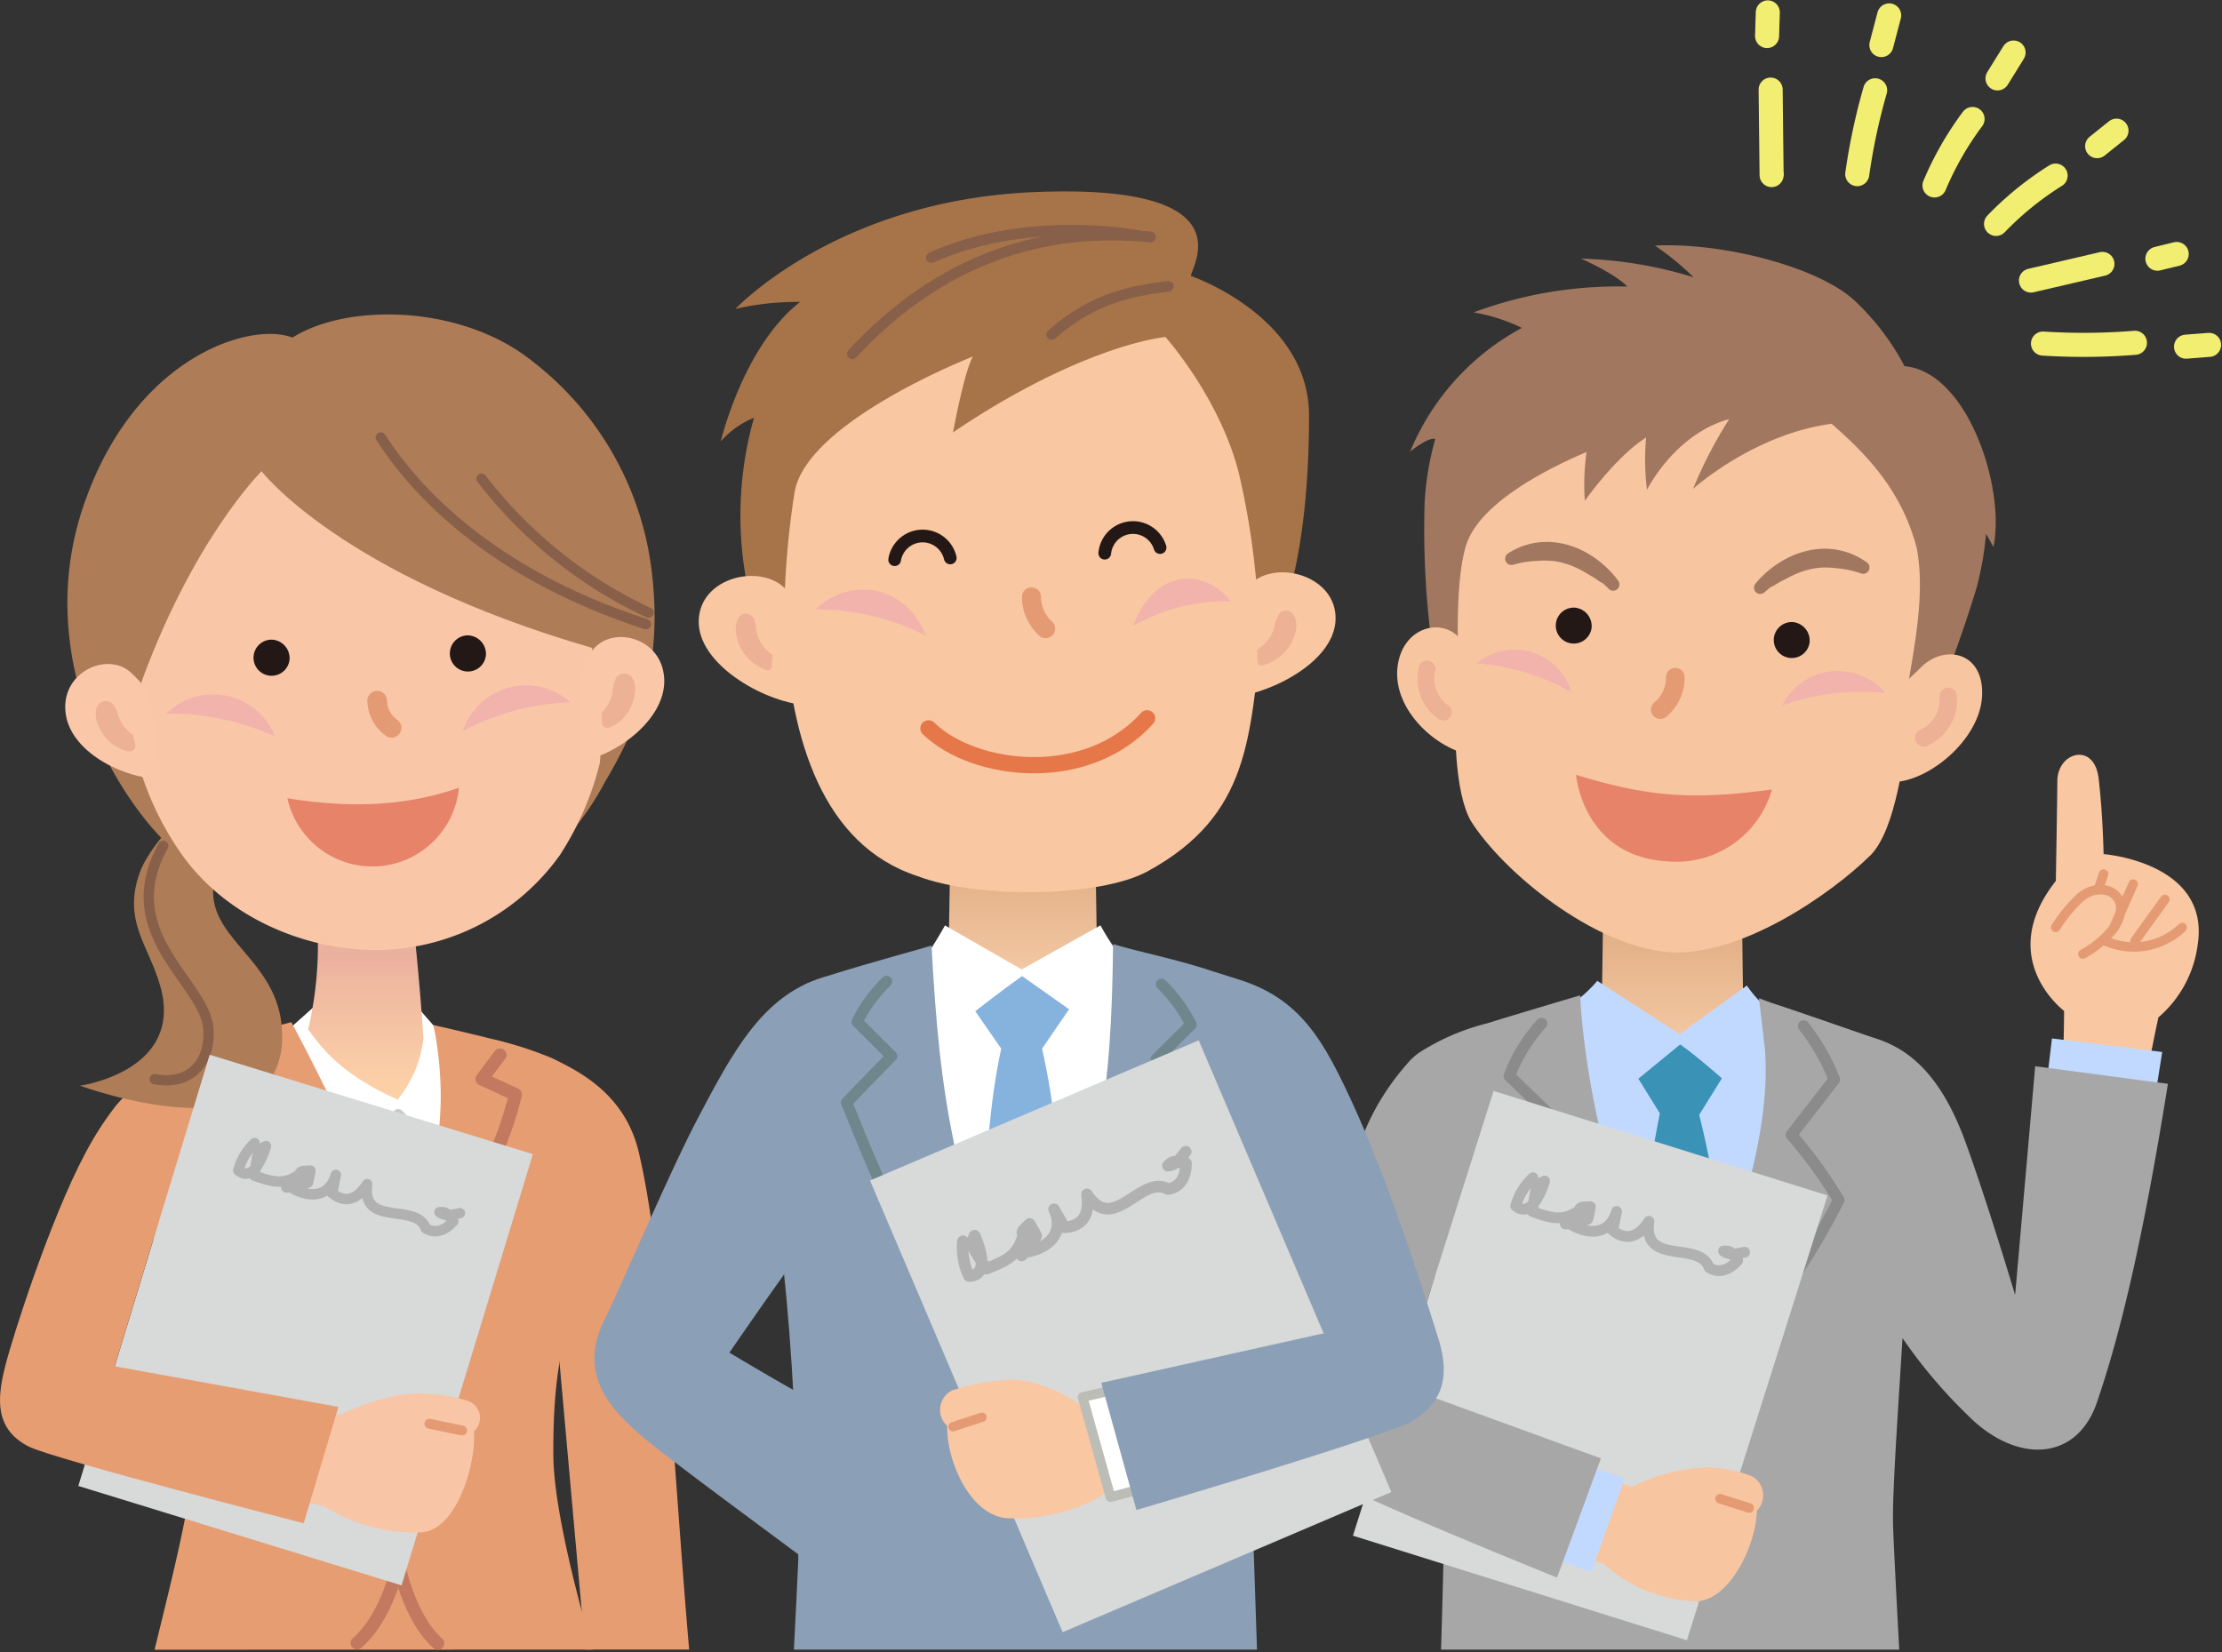 <svg xmlns="http://www.w3.org/2000/svg" xmlns:xlink="http://www.w3.org/1999/xlink" width="232.394" height="172.853" viewBox="0 0 232.394 172.853">
  <rect x="0" y="0" width="232.394" height="172.853" fill="#333333" stroke="none"/>
  <defs>
    <linearGradient id="linear-gradient" x1="27.28" y1="0.148" x2="27.28" y2="0.608" gradientUnits="objectBoundingBox">
      <stop offset="0" stop-color="#e4b289"/>
      <stop offset="1" stop-color="#f5caa6"/>
    </linearGradient>
    <linearGradient id="linear-gradient-2" x1="0.5" y1="1.113" x2="0.5" y2="0.176" gradientUnits="objectBoundingBox">
      <stop offset="0" stop-color="#ffd4a9"/>
      <stop offset="0.337" stop-color="#facca6"/>
      <stop offset="0.826" stop-color="#efb9a1"/>
      <stop offset="1" stop-color="#ebb19f"/>
    </linearGradient>
    <linearGradient id="linear-gradient-3" x1="-12.458" y1="0.776" x2="-12.181" y2="0.623" gradientUnits="objectBoundingBox">
      <stop offset="0" stop-color="#6d92a9"/>
      <stop offset="0.603" stop-color="#829bb2"/>
      <stop offset="1" stop-color="#8b9fb6"/>
    </linearGradient>
    <linearGradient id="linear-gradient-4" x1="-14.461" y1="0.064" x2="-14.461" y2="0.525" gradientUnits="objectBoundingBox">
      <stop offset="0" stop-color="#e3b188"/>
      <stop offset="1" stop-color="#f4c9a5"/>
    </linearGradient>
  </defs>
  <g id="グループ_222" data-name="グループ 222" transform="translate(-645.628 -3552.911)">
    <g id="グループ_220" data-name="グループ 220">
      <g id="グループ_199" data-name="グループ 199">
        <g id="グループ_189" data-name="グループ 189">
          <g id="グループ_188" data-name="グループ 188">
            <g id="グループ_187" data-name="グループ 187">
              <path id="パス_222" data-name="パス 222" d="M871.366,3659.339s-1.218,5.746-1.574,8.128l-8.586-.963c.279-2.29.3-7.848.3-7.848s-7.286-5.452-.864-13.592c0,0,.137-7.607.158-10.464.024-3.031,3.861-4.1,4.316-.277.442,3.693.524,7.932.524,7.932s11.112.841,9.849,9.407A12.04,12.04,0,0,1,871.366,3659.339Z" fill="#f9c7a1"/>
              <g id="グループ_186" data-name="グループ 186">
                <path id="パス_223" data-name="パス 223" d="M860.627,3649.921a16.344,16.344,0,0,1,2.442-3c2.346-2.207,5.931-.334,3.6,3.115a10.528,10.528,0,0,1-3.2,2.675" fill="none" stroke="#e49b74" stroke-linecap="round" stroke-linejoin="round" stroke-width="0.989"/>
              </g>
              <path id="パス_224" data-name="パス 224" d="M873.86,3649.933a7.306,7.306,0,0,1-8.058,1.392" fill="none" stroke="#e49b74" stroke-linecap="round" stroke-linejoin="round" stroke-width="0.989"/>
            </g>
            <line id="線_23" data-name="線 23" x1="3.126" y2="4.341" transform="translate(868.921 3646.996)" fill="none" stroke="#e49b74" stroke-linecap="round" stroke-linejoin="round" stroke-width="0.989"/>
            <line id="線_24" data-name="線 24" x1="2.06" y2="4.645" transform="translate(866.672 3645.392)" fill="none" stroke="#e49b74" stroke-linecap="round" stroke-linejoin="round" stroke-width="0.989"/>
            <line id="線_25" data-name="線 25" x1="0.575" y2="1.652" transform="translate(865.064 3644.336)" fill="none" stroke="#e49b74" stroke-linecap="round" stroke-linejoin="round" stroke-width="0.989"/>
          </g>
        </g>
        <g id="グループ_193" data-name="グループ 193">
          <g id="グループ_190" data-name="グループ 190">
            <path id="パス_225" data-name="パス 225" d="M871.771,3662.955l-11.532-1.417-.735,6.14,11.382.825Z" fill="#c2d9ff"/>
          </g>
          <path id="パス_226" data-name="パス 226" d="M827.818,3648.368l.116,9.3s-.463.343,3.64,3.078c5.536,3.69-12.4,11.755-12.4,11.755l-10.361-11.169,4.354-3.664.134-9.646Z" fill="url(#linear-gradient)"/>
          <path id="パス_227" data-name="パス 227" d="M808.617,3658.785a13.882,13.882,0,0,0,4.07-3.272l8.606,5.582,7.038-5.092a11.677,11.677,0,0,0,2.478,2.658c4.554,14.729-4.765,34.42-10.132,41.707C816.384,3694.538,807.637,3668.694,808.617,3658.785Z" fill="#c2d9ff"/>
          <path id="パス_228" data-name="パス 228" d="M816.981,3665.751l4.376-3.591c2.179,1.585,4.355,3.551,4.355,3.551l-2.368,3.818a87.031,87.031,0,0,1,2.633,20.134l-4.409,8.258-4.856-8.095a136.738,136.738,0,0,1,2.517-20.451Z" fill="#3a92b6"/>
          <path id="パス_229" data-name="パス 229" d="M822.051,3703.731a2.036,2.036,0,1,1-2.037-2.035A2.037,2.037,0,0,1,822.051,3703.731Z" fill="#595757"/>
          <path id="パス_230" data-name="パス 230" d="M790.339,3668.832a13.834,13.834,0,0,1,2.824-5.044,6.352,6.352,0,0,1,.86-.741,23.706,23.706,0,0,1,7.157-3.094c1.914-.611,9.716-2.926,9.716-2.926s.567,18.657,10.431,36.115A5.838,5.838,0,0,0,822,3694c.328-.593,9.256-18.483,8.215-31.33l-.619-5.34s.441.162,1.179.443c3.531,1.148,9.855,3.389,10.908,3.721,3.124.989,6.72,3.255,9.488,10.824,2.263,6.19,5.214,16.053,5.214,16.053l2.1-23.929,13.881,1.842c-2.755,17.218-5.143,26.651-7.418,33.306-2.169,6.349-8.578,6.387-13.549,1.33a52.166,52.166,0,0,1-6.791-8.037c-.568,9.081-1.057,16.17-.992,19.405.03,1.445.308,6.829.648,13.182l-47.921,0c.19-6.245.324-11.693.29-13.422-.093-4.743-.406-14.889-.655-18.661,0,0-.535-5.515-1.331-9.044C794.307,3682.857,789.75,3670.6,790.339,3668.832Z" fill="#a7a7a7"/>
          <path id="パス_231" data-name="パス 231" d="M824.1,3697.529a73.169,73.169,0,0,0,13.834-19.092,48.637,48.637,0,0,0-4.945-6.811l4.481-5.78a21.281,21.281,0,0,0-3.208-5.6" fill="none" stroke="#8b8b8b" stroke-linecap="round" stroke-linejoin="round" stroke-width="1.207"/>
          <path id="パス_232" data-name="パス 232" d="M819.976,3697.529c-8.562-8.131-13.8-14.923-16.044-18.991a52.3,52.3,0,0,1,5.8-7.053l-6.244-6.02a17.34,17.34,0,0,1,3.367-5.484" fill="none" stroke="#8b8b8b" stroke-linecap="round" stroke-linejoin="round" stroke-width="1.207"/>
          <g id="グループ_191" data-name="グループ 191">
            <path id="パス_233" data-name="パス 233" d="M787.13,3713.552l34.925,10.936,14.71-46.525-34.926-10.937Z" fill="#d8d9d9"/>
            <path id="パス_234" data-name="パス 234" d="M805.95,3676.112a6.417,6.417,0,0,0-1.795,2.943c1.144.991,2.245-.195,3.021-2.6a5.318,5.318,0,0,1-.781.342,25.76,25.76,0,0,0-.489,2.85c1.445.484,2.874,1.119,4.481.136a12.028,12.028,0,0,0-1.039,1.162,6.19,6.19,0,0,0,2.334-.508c.013.064.293-1.324.281-1.294-1.522.077-.859-.137-1.818,1.978,1.629.891,3.8,1.033,4.563-1.48-.153.565-.25,1.43-.448,1.939,1.232,1.04,2.593.985,3.826-.91-.682,4.705,5.283,1.98,6.286,4.823.961.639,2.019.349,2.991-.714-.617-.642-.548-1.074-1.476-1,.722.544,1.631.218,2.206.124" fill="none" stroke="#b1b1b2" stroke-linecap="round" stroke-linejoin="round" stroke-width="1.129"/>
          </g>
          <g id="グループ_192" data-name="グループ 192">
            <path id="パス_235" data-name="パス 235" d="M810.771,3706.638l5.552,1.813a18.092,18.092,0,0,1,8.025-2.031,13.323,13.323,0,0,1,4.5.914,2.275,2.275,0,0,1,.517,3.609c0,3.318-2.8,9.567-6.5,9.475a15.117,15.117,0,0,1-9.474-3.905l-4.743-1.564Z" fill="#f7c6a0"/>
            <path id="パス_236" data-name="パス 236" d="M812.066,3717.357l3.484-9.792-4.015-1.44-3.892,9.641Z" fill="#c2d9ff"/>
            <path id="パス_237" data-name="パス 237" d="M813.064,3705.462l-20.959-7.625,3.577-11.289c-2.377-19.691-2.509-19.769-2.509-22.765a25.36,25.36,0,0,0-5.108,8.189c-6.479,15.976-8.7,25.049-8.587,27.2.285,5.256,3.59,7.024,5.6,8.543,2.268,1.714,23.4,10.22,23.4,10.22Z" fill="#a7a7a7"/>
            <line id="線_26" data-name="線 26" x1="3.042" y1="0.962" transform="translate(825.528 3709.688)" fill="none" stroke="#e49b74" stroke-linecap="round" stroke-linejoin="round" stroke-width="1.007"/>
          </g>
        </g>
        <g id="グループ_198" data-name="グループ 198">
          <path id="パス_238" data-name="パス 238" d="M847.617,3620.261c-.243,1.9-1.8,3.563-2.044,5.721-.756,6.615-1.737,13.65-4.251,16.333-4.181,4.143-13.833,10.835-21.315,10.18-7.746-.678-17.124-8.286-20.554-13.721-1.68-3-1.819-9.5-1.527-15.686.125-2.644-1.483-5.422-1.289-7.655.488-5.566.4-10.791,2.9-15.077,4.954-8.5,17.3-13.4,26.134-12.63,9.953.871,20.014,7.912,22.341,18.985C848.79,3610.4,848.147,3616.128,847.617,3620.261Z" fill="#f7c6a0"/>
          <path id="パス_239" data-name="パス 239" d="M830.2,3614.853c.069-.065.16-.148.246-.221s.176-.151.266-.225c.183-.147.382-.182.573-.321a10.693,10.693,0,0,1,1.189-.646,9.639,9.639,0,0,1,1.24-.594,8.157,8.157,0,0,1,1.29-.4,6.994,6.994,0,0,1,1.319-.166,7.8,7.8,0,0,1,1.322.069,9.84,9.84,0,0,1,2.591.536l.009,0a.658.658,0,0,0,.639-1.14,7.571,7.571,0,0,0-2.984-1.3,7.419,7.419,0,0,0-1.664-.13,8.488,8.488,0,0,0-1.649.225,9.261,9.261,0,0,0-1.557.529,10.267,10.267,0,0,0-1.423.774,10.988,10.988,0,0,0-1.273.972c-.2.177-.392.359-.578.551-.093.1-.185.194-.272.295s-.174.2-.27.323a.655.655,0,0,0,.963.882Z" fill="#a27760"/>
          <path id="パス_240" data-name="パス 240" d="M813.848,3614.477c-.066-.069-.153-.156-.235-.234s-.167-.161-.254-.239c-.174-.156-.371-.2-.552-.351a10.746,10.746,0,0,0-1.153-.711,9.923,9.923,0,0,0-1.207-.662,8.4,8.4,0,0,0-1.267-.463,6.78,6.78,0,0,0-1.307-.237,7.624,7.624,0,0,0-1.325,0,9.816,9.816,0,0,0-2.615.394l-.008,0a.659.659,0,0,1-.577-1.174,7.482,7.482,0,0,1,4.718-1.176,8.7,8.7,0,0,1,1.635.315,9.189,9.189,0,0,1,1.525.613,10.45,10.45,0,0,1,1.38.851,10.8,10.8,0,0,1,1.217,1.039c.19.186.373.381.547.583.089.1.175.2.257.31s.162.209.251.336a.654.654,0,0,1-1.008.828Z" fill="#a27760"/>
          <path id="パス_241" data-name="パス 241" d="M812.083,3618.633a1.88,1.88,0,1,1-1.7-2.155A1.938,1.938,0,0,1,812.083,3618.633Z" fill="#231815"/>
          <path id="パス_242" data-name="パス 242" d="M834.885,3620.142a1.881,1.881,0,1,1-1.7-2.154A1.941,1.941,0,0,1,834.885,3620.142Z" fill="#231815"/>
          <path id="パス_243" data-name="パス 243" d="M837.2,3597.242c3.225,2.846,7.271,6.682,8.908,13.056.977,5.38-.526,11.352-1.445,17.419l3.782-2.1s2.315-5.9,3.939-11.323a34.175,34.175,0,0,0,.962-5.544s.179.308.77,1.372c1.283-6.134-2.689-18.33-9.3-18.908a25.852,25.852,0,0,0-5.2-6.84c-3.794-3.541-13.818-6.128-20.9-5.773a29.048,29.048,0,0,1,4.041,3.314,44.18,44.18,0,0,0-11.775-1.954c3.922,1.775,4.838,2.927,4.838,2.927a43.229,43.229,0,0,0-16.069,2.7,18.478,18.478,0,0,1,5.047,1.624,25.89,25.89,0,0,0-11.681,12.936c2.019-1.617,2.625-1.322,2.625-1.322a30.068,30.068,0,0,0-1.115,6.706,91.167,91.167,0,0,0,.85,15.511s1.606-.214,2.666,3.347c.114-1.614-.507-9.855.776-14.295,1.228-4.252,7.72-7.808,12.643-9.9a24.449,24.449,0,0,0-.179,5.1s3.247-4.625,6.408-6.614a25.459,25.459,0,0,0,.09,5.464s2.9-5.837,8.6-7.393a45.938,45.938,0,0,0-3.777,7.291S829.032,3598.321,837.2,3597.242Z" fill="#a27760"/>
          <path id="パス_244" data-name="パス 244" d="M820.846,3623.757a4.339,4.339,0,0,1-1.574,3.386" fill="none" stroke="#e49b74" stroke-linecap="round" stroke-linejoin="round" stroke-width="1.956"/>
          <path id="パス_245" data-name="パス 245" d="M842.827,3625.415A6.524,6.524,0,0,0,832,3626.724,24.43,24.43,0,0,1,842.827,3625.415Z" fill="#f2b3ac"/>
          <path id="パス_246" data-name="パス 246" d="M800.046,3622.309a6.212,6.212,0,0,1,9.935,3.017A23.264,23.264,0,0,0,800.046,3622.309Z" fill="#f2b3ac"/>
          <g id="グループ_195" data-name="グループ 195">
            <path id="パス_247" data-name="パス 247" d="M846.627,3622.635c2.46-2.357,6.541-1.5,6.3,3.106s-5.725,9.048-9.481,8.977a21.826,21.826,0,0,1-.017-7.057C843.782,3624.949,845.094,3624.175,846.627,3622.635Z" fill="#f7c6a0"/>
            <g id="グループ_194" data-name="グループ 194">
              <path id="パス_248" data-name="パス 248" d="M846.79,3631.008a.915.915,0,0,1-.273-1.777,3.5,3.5,0,0,0,1.964-3.479.915.915,0,0,1,1.83,0,5.271,5.271,0,0,1-3.185,5.207A.957.957,0,0,1,846.79,3631.008Z" fill="#edb195"/>
            </g>
          </g>
          <g id="グループ_197" data-name="グループ 197">
            <path id="パス_249" data-name="パス 249" d="M798.508,3619.932c-1.93-2.636-6.353-1.467-6.736,2.936s4.172,8.445,7.728,9c-.584-2.3.5-3.1.273-6.79C799.558,3621.63,799.714,3621.821,798.508,3619.932Z" fill="#f7c6a0"/>
            <g id="グループ_196" data-name="グループ 196">
              <path id="パス_250" data-name="パス 250" d="M796.562,3628.287a.859.859,0,0,1-.4-.113,5.047,5.047,0,0,1-2.14-5.445.877.877,0,0,1,1.727.308,3.353,3.353,0,0,0,1.284,3.615.878.878,0,0,1-.474,1.635Z" fill="#edb195"/>
            </g>
          </g>
          <path id="パス_251" data-name="パス 251" d="M810.463,3633.964c7.5,2.272,12,2.679,20.488,1.531a10.378,10.378,0,0,1-10.853,7.526C811.157,3642.544,810.463,3633.964,810.463,3633.964Z" fill="#e78368"/>
        </g>
      </g>
      <g id="グループ_205" data-name="グループ 205">
        <g id="グループ_204" data-name="グループ 204">
          <path id="パス_252" data-name="パス 252" d="M678.952,3657.794l-2.833,2.523-1.716.394,12.517,32.058s9.873-15.425,10.026-23.292-5.285-8.505-5.285-8.505l-2.653-3.033Z" fill="#fff"/>
          <path id="パス_253" data-name="パス 253" d="M707.643,3666.946c-2.633-3-6.847-4.3-8.847-4.893-2.08-.613-7.842-1.92-7.842-1.92a35.149,35.149,0,0,1,.692,5.149,32.835,32.835,0,0,1-4.318,18.693,247.722,247.722,0,0,0-11.225-24.139s-8.723,2.231-11.22,3.332a21.52,21.52,0,0,0-7.065,5.32,32.77,32.77,0,0,0-3.378,5.278c.462.462,5.233,5.1,6.484,7.44a38.327,38.327,0,0,1,3.68,8.848,55.649,55.649,0,0,1,1.361,12.876c.112,5.281-1.7,12.461-4.173,22.553,1.961,0,45.279-.011,45.824-.015-1.081-3.584-4.081-14.4-4.115-20.321-.052-9.091,1.116-11.162,1.978-17.086C708.863,3692.146,712.016,3671.919,707.643,3666.946Z" fill="#e69d72"/>
          <path id="パス_254" data-name="パス 254" d="M678.848,3650.2a38.574,38.574,0,0,1-.991,10.394c1.078,1.415,2.958,4.48,9.352,7.341a12.182,12.182,0,0,0,2.705-6.426c-.464-6.918-1.037-11.8-1.037-11.8Z" fill="url(#linear-gradient-2)"/>
          <path id="パス_255" data-name="パス 255" d="M684.414,3684.712c-9.773-9.458-13.5-16.613-13.5-16.613l3.6-1.906-4.613-3.2" fill="none" stroke="#c27960" stroke-linecap="round" stroke-linejoin="round" stroke-width="1.356"/>
          <path id="パス_256" data-name="パス 256" d="M684.318,3673.031l2.964-3.541,2.951,3.083" fill="none" stroke="#c9caca" stroke-linecap="round" stroke-linejoin="round" stroke-width="1.129"/>
          <path id="パス_257" data-name="パス 257" d="M685.509,3705.643a1.8,1.8,0,1,0,1.8-1.8A1.8,1.8,0,0,0,685.509,3705.643Z" fill="#b17e56"/>
          <path id="パス_258" data-name="パス 258" d="M685.509,3692.723a1.8,1.8,0,1,0,1.8-1.8A1.8,1.8,0,0,0,685.509,3692.723Z" fill="#c27c72"/>
          <path id="パス_259" data-name="パス 259" d="M697.924,3663.259l-1.893,2.526,3.508,1.615a37.851,37.851,0,0,1-9.306,17.067" fill="none" stroke="#c27960" stroke-linecap="round" stroke-linejoin="round" stroke-width="1.356"/>
          <path id="パス_260" data-name="パス 260" d="M682.974,3724.768c3.249-2.783,4.316-8.344,4.316-8.344s1.059,5.672,4.123,8.383" fill="none" stroke="#c27960" stroke-linecap="round" stroke-linejoin="round" stroke-width="1.356"/>
          <g id="グループ_202" data-name="グループ 202">
            <path id="パス_261" data-name="パス 261" d="M676.218,3588.227c-4.36-1.71-16.645,1.963-21.927,17.8-4.363,13.084.938,25.392,6.189,32.183,4.413,5.707,8.644,7.588,18.086,9.921,12.64,3.122,16.555.62,22.341-3.947a28.762,28.762,0,0,0,7.982-9.458c3.713-6.243,5.926-12.286,4.986-21.287a32.662,32.662,0,0,0-12.58-22.753C693.84,3584.719,681.874,3584.626,676.218,3588.227Z" fill="#ae7c56"/>
            <path id="パス_262" data-name="パス 262" d="M670.565,3634.353c-3.433.817-9.047,6.357-10.3,9.784-1.867,5.089.933,7.678,2.131,11.941,2.5,8.915-8.4,10.4-8.4,10.4s21.176,7.827,21.147-5.219c-.02-7.578-7.227-9.747-7.227-15.045s2.656-7.07,6.09-8.7Z" fill="#ae7c56"/>
            <path id="パス_263" data-name="パス 263" d="M709.274,3624.338a31.557,31.557,0,0,1-5.082,18.01,23.654,23.654,0,0,1-19.381,9.933c-7.218-.018-15.546-3.336-20.287-10.152a31.526,31.526,0,0,1-5.634-17.791c0-15.931,11.6-28.833,25.921-28.833S709.274,3608.407,709.274,3624.338Z" fill="#f9c7a8"/>
            <path id="パス_264" data-name="パス 264" d="M655.205,3617.906c.449-11.594,15.325-27.787,21.742-27.674,8.613-3.689,13.806-2.907,17.989-1.779,2.518.681,4.715,3.9,6.82,6.124,1.981,2.09,8.063,10.844,8.993,13.247,1.786,4.623,1.252,7.688.791,16.407-.191,3.657-4.18,13.508-3.486,10.9.707-2.65.31-7.777-.5-14.447-26.292-7.621-34.57-18.479-34.57-18.479s-7.386,7.277-12.942,23.113c-.709,6.108-.032,10.462.751,12.478C662.814,3642.976,654.845,3627.186,655.205,3617.906Z" fill="#ae7c56"/>
            <path id="パス_265" data-name="パス 265" d="M675.684,3636.412a9.1,9.1,0,0,0,17.944-1.094C688.448,3637.1,682.859,3637.567,675.684,3636.412Z" fill="#e78368"/>
            <path id="パス_266" data-name="パス 266" d="M675.918,3621.831a1.889,1.889,0,1,1-1.885-2.009A1.948,1.948,0,0,1,675.918,3621.831Z" fill="#231815"/>
            <path id="パス_267" data-name="パス 267" d="M696.455,3621.383a1.891,1.891,0,1,1-1.888-2.009A1.949,1.949,0,0,1,696.455,3621.383Z" fill="#231815"/>
            <path id="パス_268" data-name="パス 268" d="M685.074,3626.205a3.6,3.6,0,0,0,1.507,2.841" fill="none" stroke="#e49b74" stroke-linecap="round" stroke-linejoin="round" stroke-width="2.056"/>
            <path id="パス_269" data-name="パス 269" d="M685.447,3598.666c3.208,4.985,10.942,14.083,27.738,19.537" fill="none" stroke="#886049" stroke-linecap="round" stroke-linejoin="round" stroke-width="1.074"/>
            <path id="パス_270" data-name="パス 270" d="M695.987,3602.981A47.274,47.274,0,0,0,713.465,3617" fill="none" stroke="#886049" stroke-linecap="round" stroke-linejoin="round" stroke-width="1.074"/>
            <path id="パス_271" data-name="パス 271" d="M662.7,3641.393c-5.13,9.277,4.419,14.29,4.73,19.178.234,3.749-2.177,5.9-5.623,5.222" fill="none" stroke="#886049" stroke-linecap="round" stroke-linejoin="round" stroke-width="1.074"/>
            <path id="パス_272" data-name="パス 272" d="M705.294,3626.375a6.975,6.975,0,0,0-11.264,3A26.117,26.117,0,0,1,705.294,3626.375Z" fill="#f2b3ac"/>
            <path id="パス_273" data-name="パス 273" d="M663.008,3627.569a6.974,6.974,0,0,1,11.4,2.4A26.09,26.09,0,0,0,663.008,3627.569Z" fill="#f2b3ac"/>
            <g id="グループ_200" data-name="グループ 200">
              <path id="パス_274" data-name="パス 274" d="M659.2,3623.162c-2.483-2.085-7.3.127-6.7,4.42s6.722,7.033,10.332,6.769c-1.083-2.068-.587-3-1.246-6.553C661.113,3625.269,660.744,3624.528,659.2,3623.162Z" fill="#fac8a9"/>
              <path id="パス_275" data-name="パス 275" d="M657.523,3626.671a2.376,2.376,0,0,1,.169.3,1.727,1.727,0,0,1,.116.22,3.417,3.417,0,0,1,.175.462,3.759,3.759,0,0,0,.905,1.583,4.723,4.723,0,0,0,.348.325l.187.149c.054.044.146.1.151.124l.2,1.007a.566.566,0,0,1-.449.664.553.553,0,0,1-.223,0,4.206,4.206,0,0,1-.44-.1,3.858,3.858,0,0,1-.376-.138,4.012,4.012,0,0,1-.7-.38,4.363,4.363,0,0,1-1.149-1.127,4.824,4.824,0,0,1-.693-1.443,2.555,2.555,0,0,1-.1-.773,2.855,2.855,0,0,1,.035-.407,1.465,1.465,0,0,1,.12-.332,1.009,1.009,0,0,1,1.711-.154Z" fill="#edb195"/>
            </g>
            <g id="グループ_201" data-name="グループ 201">
              <path id="パス_276" data-name="パス 276" d="M707.676,3620.84c2.039-2.519,7.2-1.269,7.421,3.063s-5.255,8.184-8.849,8.614c.667-2.236,0-3.056-.029-6.67C706.2,3623.275,706.416,3622.478,707.676,3620.84Z" fill="#fac8a9"/>
              <path id="パス_277" data-name="パス 277" d="M711.711,3623.76a1.531,1.531,0,0,1,.18.3,2.827,2.827,0,0,1,.112.393,2.53,2.53,0,0,1,.047.778,4.839,4.839,0,0,1-.4,1.55,4.393,4.393,0,0,1-.914,1.325,3.961,3.961,0,0,1-.614.508,3.45,3.45,0,0,1-.345.206,3.877,3.877,0,0,1-.411.188.57.57,0,0,1-.787-.521l0-1.027c0-.023.079-.1.123-.151l.155-.182a4.178,4.178,0,0,0,.28-.386,3.8,3.8,0,0,0,.4-.825,3.864,3.864,0,0,0,.187-.9,3.61,3.61,0,0,1,.083-.487,1.585,1.585,0,0,1,.073-.238,2.251,2.251,0,0,1,.108-.326l.012-.025a1.011,1.011,0,0,1,1.712-.181Z" fill="#edb195"/>
            </g>
          </g>
          <g id="グループ_203" data-name="グループ 203">
            <path id="パス_278" data-name="パス 278" d="M687.626,3718.75l-33.806-10.4,13.738-45.109,33.806,10.4Z" fill="#d8d9d9"/>
            <path id="パス_279" data-name="パス 279" d="M676.817,3700.467l4.358.435s4.886-2.477,8.9-2.214a17.877,17.877,0,0,1,4.52.771,1.871,1.871,0,0,1,.593,3.172c.27,3.341-1.776,10.365-5.509,10.577a17.693,17.693,0,0,1-10.117-2.708l-4.908-1.186Z" fill="#f8c6a7"/>
            <path id="パス_280" data-name="パス 280" d="M681.018,3700.08l-23.393-4.249,4.643-15.264-7.779-6.907c-3.567,6.727-7.529,18.981-8.342,22.261-.8,3.235-1.13,6.465,2.494,8.311,2.561,1.3,28.753,8.019,28.753,8.019Z" fill="#e69d72"/>
            <path id="パス_281" data-name="パス 281" d="M672.258,3672.485a6.193,6.193,0,0,0-1.709,2.859c1.114.948,2.168-.206,2.895-2.54a5.125,5.125,0,0,1-.751.338,23.709,23.709,0,0,0-.446,2.76c1.4.453,2.785,1.055,4.33.09a11.838,11.838,0,0,0-.994,1.133,5.985,5.985,0,0,0,2.253-.512c.012.063.27-1.282.258-1.253-1.468.089-.831-.124-1.74,1.928,1.582.847,3.681.965,4.4-1.471-.144.548-.23,1.386-.416,1.878,1.2.995,2.512.93,3.689-.912-.618,4.552,5.122,1.866,6.115,4.606.936.607,1.956.319,2.886-.716-.6-.615-.539-1.034-1.434-.957.7.52,1.576.2,2.131.1" fill="none" stroke="#b1b1b2" stroke-linecap="round" stroke-linejoin="round" stroke-width="1.091"/>
            <line id="線_27" data-name="線 27" x1="3.421" y1="0.709" transform="translate(690.54 3701.841)" fill="none" stroke="#e49b74" stroke-linecap="round" stroke-linejoin="round" stroke-width="1.034"/>
          </g>
        </g>
        <path id="パス_282" data-name="パス 282" d="M703.176,3684.563l3.655,40.9h10.874c-1.571-18.006-2.566-40.713-5.281-52.071-1.478-6.184-6.437-8.493-9.055-9.788a38,38,0,0,0-6.193-1.979l7.129,6.423Z" fill="#e69d72"/>
      </g>
      <g id="グループ_219" data-name="グループ 219">
        <path id="パス_283" data-name="パス 283" d="M708.886,3690.905c1.189-2.334,6.711-15.25,9.585-20.738,3.811-7.276,6.857-12.958,13.008-14.942.142-.046.3-.094.439-.14,0,0-2.947,30.347-3.032,29.41-2.367,3.212-6.973,9.908-6.973,9.908s6.688,4.011,8.8,5.031a58.759,58.759,0,0,1-.391,16.968c-4.264-3.192-15.978-11.768-18.037-13.671C709.891,3700.52,705.85,3696.871,708.886,3690.905Z" fill="url(#linear-gradient-3)"/>
        <path id="パス_284" data-name="パス 284" d="M760.217,3643.364l.117,7.614a22.623,22.623,0,0,0,3.424,3.113c5.324,4.133-12.552,11.9-12.552,11.9l-10.488-11.309,4.148-3.708.136-7.96Z" fill="url(#linear-gradient-4)"/>
        <path id="パス_285" data-name="パス 285" d="M763.823,3654.259a28.751,28.751,0,0,1-3.1-4.549l-8.238,4.61-8.025-4.61a39.21,39.21,0,0,1-2.619,4.135c.976,17.828,5.162,33.1,10.6,40.482C756.78,3688.425,764.815,3664.292,763.823,3654.259Z" fill="#fff"/>
        <path id="パス_286" data-name="パス 286" d="M757.441,3658.485l-4.919-3.471c-2.135,1.512-4.891,3.672-4.891,3.672l2.714,3.923c-2.394,10.765-2.09,29.751-2.09,29.751l4.261,9.251,5.488-9.13s-1.02-19.5-3.388-29.873Z" fill="#86b3de"/>
        <path id="パス_287" data-name="パス 287" d="M787.268,3668.791c-3.157-7.166-5.721-11.368-11.889-13.358q-1.427-.461-2.73-.866c-4.24-1.409-7.529-1.974-10.608-2.9-.158,15.141-1.243,24.684-8.63,42.291q-.318.631-.609,1.324c-7.47-18.141-8.893-27.613-9.747-43.458-2,.607-5.761,1.579-10.819,3.158-.616.192-1.344.48-1.9.686-5.768,2.138-4.386,17.1-2.816,29.4.987,9.224,1.528,19.672,1.6,30.948-.119,2.758-.282,6.057-.46,9.456h48.435l-.4-12.033c.064-3.065.163-5.622.182-7.166.026-2.005.045-4.009.081-6.072.174-4.411.424-9.658.744-13.712l-.1-.011c.038-.464.079-.933.121-1.41.031.039.059.077.088.116-.037.418-.074.854-.109,1.3.521.051.85.026.944-.124,3.146,4.876.238,6.366,3.447,9.22,6.045,5.378,8.255-11.969,8.255-11.969S790,3674.993,787.268,3668.791Z" fill="#8b9fb6"/>
        <path id="パス_288" data-name="パス 288" d="M750.825,3703.13a2.019,2.019,0,1,0,2.019-2.02A2.02,2.02,0,0,0,750.825,3703.13Z" fill="#8c8282"/>
        <path id="パス_289" data-name="パス 289" d="M756.217,3696.061c9.4-12.167,12.784-22.116,15.077-27.508-1.494-1.588-4.716-4.867-4.716-4.867l3.614-3.592a16.016,16.016,0,0,0-3.084-4.219" fill="none" stroke="#6f868d" stroke-linecap="round" stroke-linejoin="round" stroke-width="1.177"/>
        <path id="パス_290" data-name="パス 290" d="M749.245,3695.762c-9.4-12.168-12.786-22.118-15.077-27.509,1.494-1.587,4.715-4.865,4.715-4.865l-3.613-3.594a16,16,0,0,1,3.083-4.218" fill="none" stroke="#6f868d" stroke-linecap="round" stroke-linejoin="round" stroke-width="1.177"/>
        <g id="グループ_206" data-name="グループ 206">
          <rect id="長方形_68" data-name="長方形 68" width="37.375" height="51.368" transform="translate(736.619 3676.395) rotate(-23.092)" fill="#d8d9d9"/>
          <path id="パス_291" data-name="パス 291" d="M746.338,3682.755a6.86,6.86,0,0,0,.633,3.633c1.62-.009,1.67-1.74.592-4.222a5.654,5.654,0,0,1-.385.825,26.827,26.827,0,0,0,1.619,2.637c1.5-.63,3.1-1.129,3.7-3.053a12.876,12.876,0,0,0-.013,1.667,6.687,6.687,0,0,0,1.52-2.056c.054.042-.7-1.272-.691-1.238-1.167,1.135-.787.494-.064,2.874,1.939-.434,3.784-1.853,2.624-4.413.277.563.809,1.328,1.008,1.876,1.725-.033,2.781-1.039,2.434-3.433,2.774,4.266,5.647-2.137,8.46-.559,1.222-.164,1.869-1.146,1.9-2.686-.949-.079-1.2-.475-1.893.237.963-.072,1.464-.977,1.86-1.459" fill="none" stroke="#b1b1b2" stroke-linecap="round" stroke-linejoin="round" stroke-width="1.208"/>
        </g>
        <g id="グループ_209" data-name="グループ 209">
          <g id="グループ_207" data-name="グループ 207">
            <path id="パス_292" data-name="パス 292" d="M763.328,3699.39l-4.473.625s-4.26-3.21-8.468-2.714a22.61,22.61,0,0,0-5.215,1.066,2.279,2.279,0,0,0-.479,3.706c-.1,3.531,2.359,9.382,6.287,9.655a18.255,18.255,0,0,0,10.178-2.533l5.163-1.614Z" fill="#f9c7a1"/>
            <line id="線_28" data-name="線 28" x1="3.026" y2="0.987" transform="translate(745.302 3701.167)" fill="none" stroke="#e49b74" stroke-linecap="round" stroke-linejoin="round" stroke-width="0.981"/>
          </g>
          <g id="グループ_208" data-name="グループ 208">
            <path id="パス_293" data-name="パス 293" d="M761.778,3709.523l-2.923-10.468,3.443-.795,3.1,10.278Z" fill="#fff" stroke="#bbbdb6" stroke-linecap="round" stroke-linejoin="round" stroke-width="1.015"/>
            <path id="パス_294" data-name="パス 294" d="M760.809,3697.566l23.64-5.268-7.1-17.556,5.656-13.5c5.461,6.61,12.42,29.739,12.955,31.355,1.175,3.552,1.068,6.66-2.522,8.9-2.534,1.583-28.952,9.37-28.952,9.37Z" fill="#8b9fb6"/>
          </g>
        </g>
        <g id="グループ_218" data-name="グループ 218">
          <g id="グループ_217" data-name="グループ 217">
            <g id="グループ_215" data-name="グループ 215">
              <path id="パス_295" data-name="パス 295" d="M777.646,3618.937c-1.368,10.947-1.157,19.214-12.005,25.126-5.006,2.732-17.85,2.878-24.055.492-9.921-3.24-13.263-14.325-13.887-25.837-.363-6.693-2.433-5.542-2.41-8.376.154-17.358,8.98-25.966,20.767-26.415,13.065-.5,27.037,3.022,30.067,10.291C778.48,3599.872,777.847,3617.333,777.646,3618.937Z" fill="#f9c7a1"/>
              <path id="パス_296" data-name="パス 296" d="M753.506,3615.351a4.494,4.494,0,0,0,1.486,3.319" fill="none" stroke="#e49b74" stroke-linecap="round" stroke-linejoin="round" stroke-width="1.992"/>
              <path id="パス_297" data-name="パス 297" d="M767.516,3588.16c-4.6.594-12.9,3.647-22.214,9.982,0,0,1.158-6.327,2.08-7.936,0,0-17.491,6.819-18.661,14.257a88.545,88.545,0,0,0-1.073,12.791l-3.325-.763a37.666,37.666,0,0,1,.162-19.877,9.232,9.232,0,0,0-3.469,2.462s2.348-9.964,8.3-14.582a28.986,28.986,0,0,0-6.764.727s10.615-11.334,31.146-12.21c22-.939,16.8,7.349,16.474,8.752,4.067,1.541,12.357,6.084,12.363,14.593.017,15.758-3.293,21.983-3.293,21.983l-1.925.54a82.245,82.245,0,0,0-2.1-16.388C773.235,3594.545,767.516,3588.16,767.516,3588.16Z" fill="#a77449"/>
              <g id="グループ_211" data-name="グループ 211">
                <g id="グループ_210" data-name="グループ 210">
                  <path id="パス_298" data-name="パス 298" d="M727.723,3614.459c-2.565-2.607-8.858-1.209-9.018,3.329s6.656,8.482,11.077,8.873c-.88-2.334.4-3.208-.138-6.987C729.132,3616.143,729.339,3616.334,727.723,3614.459Z" fill="#f9c7a1"/>
                </g>
                <path id="パス_299" data-name="パス 299" d="M724.528,3617.776c.02.06.031.126.045.176s.025.087.039.136c.021.1.039.189.055.279.034.182.056.354.078.524a3.225,3.225,0,0,0,.293.967,3.76,3.76,0,0,0,.591.866,4.861,4.861,0,0,0,.4.386c.071.061.142.122.214.179l.108.082c.029.024.082.058.081.065l-.089,1.2a.416.416,0,0,1-.447.384.42.42,0,0,1-.113-.023l-.231-.085c-.068-.026-.131-.053-.2-.083-.126-.06-.251-.122-.37-.191a4.891,4.891,0,0,1-.687-.476,4.7,4.7,0,0,1-1.107-1.308,4.75,4.75,0,0,1-.571-1.651,3.051,3.051,0,0,1-.013-.858,2.719,2.719,0,0,1,.087-.412c.02-.066.046-.141.071-.21a1.31,1.31,0,0,1,.089-.167.92.92,0,0,1,1.668.19Z" fill="#edb195"/>
              </g>
              <g id="グループ_213" data-name="グループ 213">
                <g id="グループ_212" data-name="グループ 212">
                  <path id="パス_300" data-name="パス 300" d="M776.551,3613.875c2.754-2.441,8.926-.657,8.761,3.881s-7.263,8.05-11.7,8.166c1.049-2.273.318-3.19.648-6.963C774.5,3616.276,774.845,3615.466,776.551,3613.875Z" fill="#f9c7a1"/>
                </g>
                <path id="パス_301" data-name="パス 301" d="M780.966,3617.275a2.5,2.5,0,0,1,.172,1.676,4.747,4.747,0,0,1-.7,1.627,4.665,4.665,0,0,1-1.221,1.226,4.6,4.6,0,0,1-.729.419c-.127.059-.258.108-.39.156-.067.025-.135.046-.205.066l-.238.063a.407.407,0,0,1-.5-.29.559.559,0,0,1-.015-.088l-.037-1.223c0-.01.053-.042.085-.066l.109-.082c.075-.055.148-.116.221-.174a5.218,5.218,0,0,0,.411-.373,4.069,4.069,0,0,0,.632-.826,3.423,3.423,0,0,0,.354-.932,5.512,5.512,0,0,1,.361-1.085l.023-.047a.929.929,0,0,1,1.666-.047Z" fill="#edb195"/>
              </g>
              <path id="パス_302" data-name="パス 302" d="M767.819,3582.864c-3.345.431-7.735,1.037-12.195,5.046" fill="none" stroke="#886049" stroke-linecap="round" stroke-linejoin="round" stroke-width="1.122"/>
              <g id="グループ_214" data-name="グループ 214">
                <path id="パス_303" data-name="パス 303" d="M765.958,3577.7c-11.165-1.116-21.953,2.261-31.185,12.22" fill="none" stroke="#886049" stroke-linecap="round" stroke-linejoin="round" stroke-width="1.122"/>
                <path id="パス_304" data-name="パス 304" d="M764.645,3577.555c-2.5-.453-12.6-1.758-21.607,2.3" fill="none" stroke="#886049" stroke-linecap="round" stroke-linejoin="round" stroke-width="1.122"/>
              </g>
              <path id="パス_305" data-name="パス 305" d="M739.2,3611.455a2.965,2.965,0,0,1,5.812-.181" fill="none" stroke="#231815" stroke-linecap="round" stroke-linejoin="round" stroke-width="1.33"/>
              <path id="パス_306" data-name="パス 306" d="M761.172,3610.775a2.965,2.965,0,0,1,5.785-.587" fill="none" stroke="#231815" stroke-linecap="round" stroke-linejoin="round" stroke-width="1.33"/>
            </g>
            <g id="グループ_216" data-name="グループ 216">
              <path id="パス_307" data-name="パス 307" d="M730.982,3616.652c3.088-3.14,9.153-3.034,11.482,2.756A25.292,25.292,0,0,0,730.982,3616.652Z" fill="#f2b3ac"/>
              <path id="パス_308" data-name="パス 308" d="M774.35,3615.831c-2.615-3.481-7.964-3.576-10.212,2.573A18.967,18.967,0,0,1,774.35,3615.831Z" fill="#f2b3ac"/>
            </g>
          </g>
          <path id="パス_309" data-name="パス 309" d="M742.73,3629.1c4.828,4.667,16.574,5.966,22.871-1.053" fill="none" stroke="#e57749" stroke-linecap="round" stroke-linejoin="round" stroke-width="1.698"/>
        </g>
      </g>
    </g>
    <g id="グループ_221" data-name="グループ 221">
      <path id="パス_310" data-name="パス 310" d="M830.816,3562.283q.056,4.473.1,8.945l.022-.109" fill="none" stroke="#f2ee72" stroke-linecap="round" stroke-linejoin="round" stroke-width="2.516"/>
      <path id="パス_311" data-name="パス 311" d="M841.745,3562.356a64.474,64.474,0,0,0-1.871,8.769" fill="none" stroke="#f2ee72" stroke-linecap="round" stroke-linejoin="round" stroke-width="2.516"/>
      <path id="パス_312" data-name="パス 312" d="M847.954,3572.309a33.149,33.149,0,0,1,3.979-6.953" fill="none" stroke="#f2ee72" stroke-linecap="round" stroke-linejoin="round" stroke-width="2.516"/>
      <path id="パス_313" data-name="パス 313" d="M854.391,3576.332a32.94,32.94,0,0,1,6.229-5.052" fill="none" stroke="#f2ee72" stroke-linecap="round" stroke-linejoin="round" stroke-width="2.516"/>
      <path id="パス_314" data-name="パス 314" d="M858.04,3582.26l7.477-1.743" fill="none" stroke="#f2ee72" stroke-linecap="round" stroke-linejoin="round" stroke-width="2.516"/>
      <path id="パス_315" data-name="パス 315" d="M859.3,3588.85a66.831,66.831,0,0,0,9.617-.081" fill="none" stroke="#f2ee72" stroke-linecap="round" stroke-linejoin="round" stroke-width="2.516"/>
      <path id="パス_316" data-name="パス 316" d="M830.518,3554.207l-.075,2.474" fill="none" stroke="#f2ee72" stroke-linecap="round" stroke-linejoin="round" stroke-width="2.516"/>
      <path id="パス_317" data-name="パス 317" d="M843.212,3554.521l-.816,3.106" fill="none" stroke="#f2ee72" stroke-linecap="round" stroke-linejoin="round" stroke-width="2.516"/>
      <path id="パス_318" data-name="パス 318" d="M856.223,3558.406l-1.68,2.709" fill="none" stroke="#f2ee72" stroke-linecap="round" stroke-linejoin="round" stroke-width="2.516"/>
      <path id="パス_319" data-name="パス 319" d="M864.965,3568.2l2.023-1.622" fill="none" stroke="#f2ee72" stroke-linecap="round" stroke-linejoin="round" stroke-width="2.516"/>
      <path id="パス_320" data-name="パス 320" d="M871.266,3579.972l2.02-.494" fill="none" stroke="#f2ee72" stroke-linecap="round" stroke-linejoin="round" stroke-width="2.516"/>
      <path id="パス_321" data-name="パス 321" d="M874.26,3589.175l2.41-.188" fill="none" stroke="#f2ee72" stroke-linecap="round" stroke-linejoin="round" stroke-width="2.516"/>
    </g>
  </g>
</svg>

